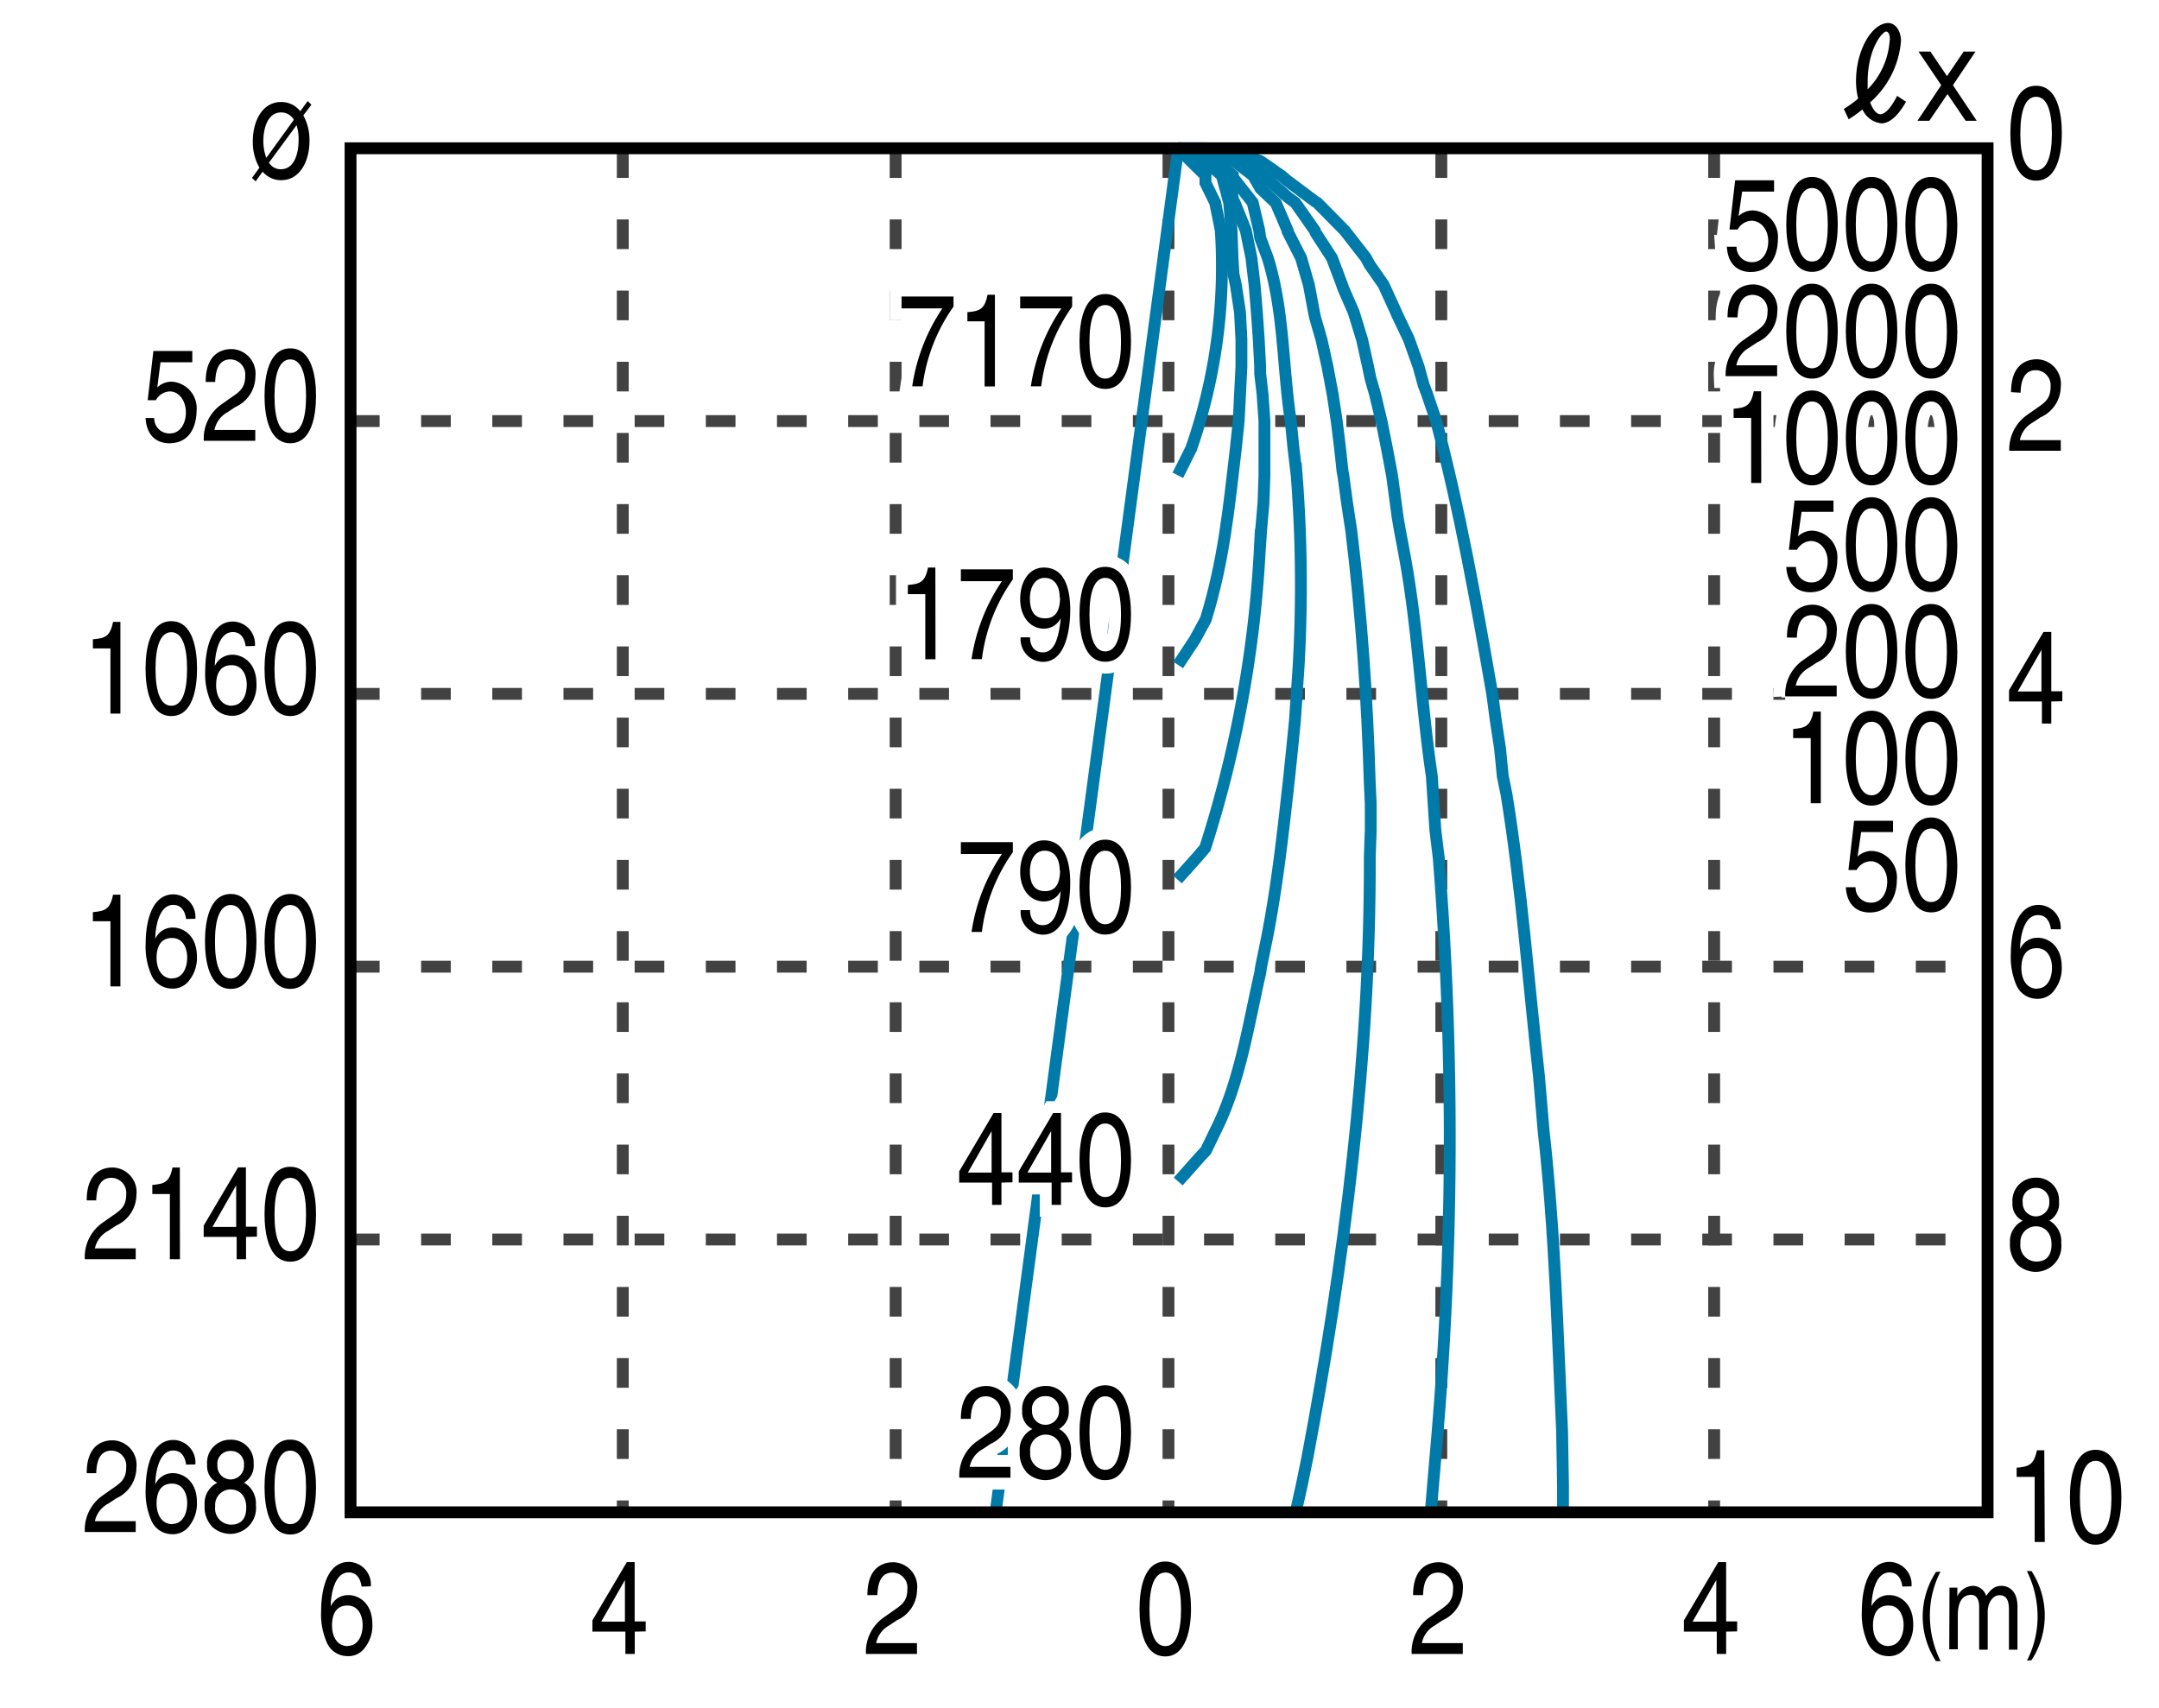<svg xmlns="http://www.w3.org/2000/svg" viewBox="0 0 182 144"><defs><style>.a{fill:#fff;}.b,.c,.d,.e{fill:none;}.b{stroke:#424242;stroke-dasharray:2.5 3.5;}.b,.c,.e{stroke-miterlimit:10;}.c{stroke:#007aa9;}.d{stroke:#fff;stroke-width:2px;}.e{stroke:#000;}</style></defs><title>e0822lw</title><rect class="a" width="182" height="144"/><line class="b" x1="29.5" y1="104.5" x2="167.5" y2="104.5"/><line class="b" x1="29.5" y1="81.5" x2="167.5" y2="81.5"/><line class="b" x1="29.5" y1="58.5" x2="167.5" y2="58.5"/><line class="b" x1="29.5" y1="35.5" x2="167.5" y2="35.5"/><line class="b" x1="52.5" y1="12.5" x2="52.5" y2="127.5"/><line class="b" x1="75.5" y1="12.5" x2="75.5" y2="127.5"/><line class="b" x1="98.5" y1="12.5" x2="98.5" y2="127.5"/><line class="b" x1="121.5" y1="12.5" x2="121.5" y2="127.5"/><line class="b" x1="144.5" y1="12.5" x2="144.5" y2="127.5"/><path class="c" d="M99.32,12.54l2.3,2.26,0,.62.82,1.67.47,2.34a46.86,46.86,0,0,1-2.49,18.38l-1.13,2.26"/><path class="c" d="M99.32,12.54l2.34,1.09L103,14.8l.62,2.29.2,2.34.08,2.3.08,1.36.2.93.35,2.3.12,2.29,0,2.3-.23,4.59-.24,2.3c-.6,5.08-1,9.43-2.53,14.41l-.9,1.67-1.44,2.18"/><path class="c" d="M99.32,12.5l2.34.58,1.95,1.72.35,2.14.12.15.94,2.34.47,2.3.27,2.29.19,2.3.16,2.29.12,2.3,0,.58.2,1.72.16,2.3,0,2.3v2.29l-.08,2.3-.2,2.3-.12,1.79a99,99,0,0,1-4.6,25l-.7.82-1.64,1.83"/><path class="c" d="M99.32,12.5l2.34.28,2.26,2,0,.16,1.68,2.14.55,2.34.08.62.63,1.68c1.4,4.47,1.25,9.2,1.95,13.78l.23,2.3.27,2.29a121.19,121.19,0,0,1,.16,16.09l-.31,4.59-.23,2.3-.24,2.34c-.52,4.65-1,9.18-1.91,13.79l-.47,2.3-.08.54c-1,4.39-1.72,9.21-3.74,13.24L101.66,97l-.51.55-1.83,2.06"/><path class="c" d="M99.32,12.5l2.34.12,2.3.9,1.68,1.29.62,1.09,1.29,1.21,1,2.34,0,.08,1.13,2.22.66,2.29.43,2.3.08.39.55,1.91.51,2.3.43,2.3.35,2.3.28,2.3.2,1.87.08.43.31,2.3.35,2.3c.86,7.07,1.35,14.18,1.56,21.3l.08,1.71V70l-.08,2.3c.06,16.67-2.16,34.21-5.26,50.59l-.47,2.3-.51,2.3"/><path class="c" d="M99.32,12.5l2.34.08L104,13l2.3,1.71.16.08,2.14,1.87.59.43,1.64,2.34.08.2,1.37,2.11.86,2.29.08.24.9,2.07.7,2.29.51,2.3.19.93.39,1.36.55,2.3.46,2.3.43,2.29.31,2.3.16,1.21.19,1.09.43,2.3c1.11,6.1,1.36,12.34,2.26,18.42L121,70l.28,2.3A300.44,300.44,0,0,1,121,122.9l-.39,4.6"/><path class="c" d="M99.32,12.5l2.34,0,2.3.24,2.3.85L108,14.8l.55.46,2.3,1.72.2.12,2.11,2.14.19.19,1.79,2.3.31.58L116.63,24l1.05,2.3.08.19,1,2.1.82,2.3.43,1.56.28.74.78,2.3c2,7.58,3.38,15.27,4.72,23l.31,2.3.35,2.3.23,2.34L127,67c1.27,7.86,1.85,15.81,2.73,23.71l.39,4.6c.95,8.47,1.17,16.83,1.56,25.31l.08,4.59v2.3"/><line class="c" x1="99.32" y1="12.5" x2="83.93" y2="127.5"/><path d="M76,25h4.38v.85a14.76,14.76,0,0,0-2.61,6.72h-.87A15.86,15.86,0,0,1,79.44,26H76Z"/><path d="M83.87,32.58H83V27.09H81.55v-.77c1-.09,1.45-.21,1.7-1.47h.62Z"/><path d="M86,25h4.38v.85a14.76,14.76,0,0,0-2.61,6.72h-.87A15.86,15.86,0,0,1,89.47,26H86Z"/><path d="M93.17,32.79c-1.82,0-2.17-2.37-2.17-4s.35-4,2.17-4,2.17,2.37,2.17,4S95,32.79,93.17,32.79Zm0-7.07c-.91,0-1.33,1.17-1.33,3.1s.42,3.1,1.33,3.1,1.33-1.17,1.33-3.1S94.08,25.72,93.17,25.72Z"/><path d="M78.86,55.58H78V50.09H76.53v-.77c1-.09,1.45-.21,1.7-1.47h.62Z"/><path d="M81,48h4.38v.85a14.76,14.76,0,0,0-2.61,6.72h-.87A15.86,15.86,0,0,1,84.46,49H81Z"/><path d="M86,50.5c0-1.41.7-2.65,2-2.65,2,0,2.22,2.33,2.22,3.59,0,.83-.12,4.36-2.3,4.36a1.91,1.91,0,0,1-1.88-2.07h.79c0,.78.42,1.27,1.07,1.27.87,0,1.33-.89,1.52-2.89l0,0A1.56,1.56,0,0,1,88,53C86.85,53,86,52,86,50.5Zm3.33-.13c0-.88-.37-1.65-1.28-1.65-.74,0-1.23.7-1.23,1.74,0,1.49.76,1.67,1.29,1.67S89.36,51.9,89.36,50.37Z"/><path d="M93.17,55.79c-1.82,0-2.17-2.37-2.17-4s.35-4,2.17-4,2.17,2.37,2.17,4S95,55.79,93.17,55.79Zm0-7.07c-.91,0-1.33,1.17-1.33,3.1s.42,3.1,1.33,3.1,1.33-1.17,1.33-3.1S94.08,48.72,93.17,48.72Z"/><path d="M81,71h4.38v.85a14.76,14.76,0,0,0-2.61,6.72h-.87A15.86,15.86,0,0,1,84.46,72H81Z"/><path d="M86,73.5c0-1.41.7-2.65,2-2.65,2,0,2.22,2.33,2.22,3.59,0,.83-.12,4.36-2.3,4.36a1.91,1.91,0,0,1-1.88-2.07h.79c0,.78.42,1.27,1.07,1.27.87,0,1.33-.89,1.52-2.89l0,0A1.56,1.56,0,0,1,88,76C86.85,76,86,75,86,73.5Zm3.33-.13c0-.88-.37-1.65-1.28-1.65-.74,0-1.23.7-1.23,1.74,0,1.49.76,1.67,1.29,1.67S89.36,74.9,89.36,73.37Z"/><path d="M93.17,78.79c-1.82,0-2.17-2.37-2.17-4s.35-4,2.17-4,2.17,2.37,2.17,4S95,78.79,93.17,78.79Zm0-7.07c-.91,0-1.33,1.17-1.33,3.1s.42,3.1,1.33,3.1,1.33-1.17,1.33-3.1S94.08,71.72,93.17,71.72Z"/><path d="M84.42,99.7v1.88h-.79V99.7H80.86v-.95l2.9-4.91h.66v5h.93v.84Zm-2.83-.84h2V95.36h0Z"/><path d="M89.44,99.7v1.88h-.79V99.7H85.88v-.95l2.9-4.91h.66v5h.93v.84Zm-2.83-.84h2V95.36h0Z"/><path d="M93.17,101.79c-1.82,0-2.17-2.37-2.17-4s.35-4,2.17-4,2.17,2.37,2.17,4S95,101.79,93.17,101.79Zm0-7.07c-.91,0-1.33,1.17-1.33,3.1s.42,3.1,1.33,3.1,1.33-1.17,1.33-3.1S94.08,94.72,93.17,94.72Z"/><path d="M81,119.62c0-2.52,1.51-2.77,2.19-2.77a2.07,2.07,0,0,1,2,2.31,2.85,2.85,0,0,1-1.7,2.58l-.66.44a2.18,2.18,0,0,0-1.09,1.49h3.44v.91H80.87a3.52,3.52,0,0,1,1.49-3.07l.84-.59c.68-.47,1.16-.79,1.16-1.8a1.27,1.27,0,0,0-1.25-1.4c-1.2,0-1.25,1.36-1.28,1.9Z"/><path d="M89.28,120.47a2,2,0,0,1,1,1.88,2.18,2.18,0,0,1-2.15,2.44,2.29,2.29,0,0,1-1.52-.59,2.43,2.43,0,0,1-.65-1.84,1.92,1.92,0,0,1,1.07-1.88,1.55,1.55,0,0,1-.86-1.51,1.94,1.94,0,0,1,1.92-2.12,1.89,1.89,0,0,1,2,2A1.66,1.66,0,0,1,89.28,120.47Zm-2.43,1.91a1.36,1.36,0,0,0,1.35,1.54c.58,0,1.27-.25,1.27-1.46,0-1-.6-1.51-1.32-1.51A1.31,1.31,0,0,0,86.84,122.38Zm2.43-3.51a1.09,1.09,0,0,0-1.18-1.16A1.07,1.07,0,0,0,87,118.93a1.12,1.12,0,0,0,1.11,1.19A1.14,1.14,0,0,0,89.27,118.87Z"/><path d="M93.17,124.79c-1.82,0-2.17-2.37-2.17-4s.35-4,2.17-4,2.17,2.37,2.17,4S95,124.79,93.17,124.79Zm0-7.07c-.91,0-1.33,1.17-1.33,3.1s.42,3.1,1.33,3.1,1.33-1.17,1.33-3.1S94.08,117.72,93.17,117.72Z"/><path class="d" d="M76,25h4.38v.85a14.76,14.76,0,0,0-2.61,6.72h-.87A15.86,15.86,0,0,1,79.44,26H76Z"/><path class="d" d="M83.87,32.58H83V27.09H81.55v-.77c1-.09,1.45-.21,1.7-1.47h.62Z"/><path class="d" d="M86,25h4.38v.85a14.76,14.76,0,0,0-2.61,6.72h-.87A15.86,15.86,0,0,1,89.47,26H86Z"/><path class="d" d="M93.17,32.79c-1.82,0-2.17-2.37-2.17-4s.35-4,2.17-4,2.17,2.37,2.17,4S95,32.79,93.17,32.79Zm0-7.07c-.91,0-1.33,1.17-1.33,3.1s.42,3.1,1.33,3.1,1.33-1.17,1.33-3.1S94.08,25.72,93.17,25.72Z"/><path class="d" d="M78.86,55.58H78V50.09H76.53v-.77c1-.09,1.45-.21,1.7-1.47h.62Z"/><path class="d" d="M81,48h4.38v.85a14.76,14.76,0,0,0-2.61,6.72h-.87A15.86,15.86,0,0,1,84.46,49H81Z"/><path class="d" d="M86,50.5c0-1.41.7-2.65,2-2.65,2,0,2.22,2.33,2.22,3.59,0,.83-.12,4.36-2.3,4.36a1.91,1.91,0,0,1-1.88-2.07h.79c0,.78.42,1.27,1.07,1.27.87,0,1.33-.89,1.52-2.89l0,0A1.56,1.56,0,0,1,88,53C86.85,53,86,52,86,50.5Zm3.33-.13c0-.88-.37-1.65-1.28-1.65-.74,0-1.23.7-1.23,1.74,0,1.49.76,1.67,1.29,1.67S89.36,51.9,89.36,50.37Z"/><path class="d" d="M93.17,55.79c-1.82,0-2.17-2.37-2.17-4s.35-4,2.17-4,2.17,2.37,2.17,4S95,55.79,93.17,55.79Zm0-7.07c-.91,0-1.33,1.17-1.33,3.1s.42,3.1,1.33,3.1,1.33-1.17,1.33-3.1S94.08,48.72,93.17,48.72Z"/><path class="d" d="M81,71h4.38v.85a14.76,14.76,0,0,0-2.61,6.72h-.87A15.86,15.86,0,0,1,84.46,72H81Z"/><path class="d" d="M86,73.5c0-1.41.7-2.65,2-2.65,2,0,2.22,2.33,2.22,3.59,0,.83-.12,4.36-2.3,4.36a1.91,1.91,0,0,1-1.88-2.07h.79c0,.78.42,1.27,1.07,1.27.87,0,1.33-.89,1.52-2.89l0,0A1.56,1.56,0,0,1,88,76C86.85,76,86,75,86,73.5Zm3.33-.13c0-.88-.37-1.65-1.28-1.65-.74,0-1.23.7-1.23,1.74,0,1.49.76,1.67,1.29,1.67S89.36,74.9,89.36,73.37Z"/><path class="d" d="M93.17,78.79c-1.82,0-2.17-2.37-2.17-4s.35-4,2.17-4,2.17,2.37,2.17,4S95,78.79,93.17,78.79Zm0-7.07c-.91,0-1.33,1.17-1.33,3.1s.42,3.1,1.33,3.1,1.33-1.17,1.33-3.1S94.08,71.72,93.17,71.72Z"/><path class="d" d="M84.42,99.7v1.88h-.79V99.7H80.86v-.95l2.9-4.91h.66v5h.93v.84Zm-2.83-.84h2V95.36h0Z"/><path class="d" d="M89.44,99.7v1.88h-.79V99.7H85.88v-.95l2.9-4.91h.66v5h.93v.84Zm-2.83-.84h2V95.36h0Z"/><path class="d" d="M93.17,101.79c-1.82,0-2.17-2.37-2.17-4s.35-4,2.17-4,2.17,2.37,2.17,4S95,101.79,93.17,101.79Zm0-7.07c-.91,0-1.33,1.17-1.33,3.1s.42,3.1,1.33,3.1,1.33-1.17,1.33-3.1S94.08,94.72,93.17,94.72Z"/><path class="d" d="M81,119.62c0-2.52,1.51-2.77,2.19-2.77a2.07,2.07,0,0,1,2,2.31,2.85,2.85,0,0,1-1.7,2.58l-.66.44a2.18,2.18,0,0,0-1.09,1.49h3.44v.91H80.87a3.52,3.52,0,0,1,1.49-3.07l.84-.59c.68-.47,1.16-.79,1.16-1.8a1.27,1.27,0,0,0-1.25-1.4c-1.2,0-1.25,1.36-1.28,1.9Z"/><path class="d" d="M89.28,120.47a2,2,0,0,1,1,1.88,2.18,2.18,0,0,1-2.15,2.44,2.29,2.29,0,0,1-1.52-.59,2.43,2.43,0,0,1-.65-1.84,1.92,1.92,0,0,1,1.07-1.88,1.55,1.55,0,0,1-.86-1.51,1.94,1.94,0,0,1,1.92-2.12,1.89,1.89,0,0,1,2,2A1.66,1.66,0,0,1,89.28,120.47Zm-2.43,1.91a1.36,1.36,0,0,0,1.35,1.54c.58,0,1.27-.25,1.27-1.46,0-1-.6-1.51-1.32-1.51A1.31,1.31,0,0,0,86.84,122.38Zm2.43-3.51a1.09,1.09,0,0,0-1.18-1.16A1.07,1.07,0,0,0,87,118.93a1.12,1.12,0,0,0,1.11,1.19A1.14,1.14,0,0,0,89.27,118.87Z"/><path class="d" d="M93.17,124.79c-1.82,0-2.17-2.37-2.17-4s.35-4,2.17-4,2.17,2.37,2.17,4S95,124.79,93.17,124.79Zm0-7.07c-.91,0-1.33,1.17-1.33,3.1s.42,3.1,1.33,3.1,1.33-1.17,1.33-3.1S94.08,117.72,93.17,117.72Z"/><path d="M76,25h4.38v.85a14.76,14.76,0,0,0-2.61,6.72h-.87A15.86,15.86,0,0,1,79.44,26H76Z"/><path d="M83.87,32.58H83V27.09H81.55v-.77c1-.09,1.45-.21,1.7-1.47h.62Z"/><path d="M86,25h4.38v.85a14.76,14.76,0,0,0-2.61,6.72h-.87A15.86,15.86,0,0,1,89.47,26H86Z"/><path d="M93.17,32.79c-1.82,0-2.17-2.37-2.17-4s.35-4,2.17-4,2.17,2.37,2.17,4S95,32.79,93.17,32.79Zm0-7.07c-.91,0-1.33,1.17-1.33,3.1s.42,3.1,1.33,3.1,1.33-1.17,1.33-3.1S94.08,25.72,93.17,25.72Z"/><path d="M78.86,55.58H78V50.09H76.53v-.77c1-.09,1.45-.21,1.7-1.47h.62Z"/><path d="M81,48h4.38v.85a14.76,14.76,0,0,0-2.61,6.72h-.87A15.86,15.86,0,0,1,84.46,49H81Z"/><path d="M86,50.5c0-1.41.7-2.65,2-2.65,2,0,2.22,2.33,2.22,3.59,0,.83-.12,4.36-2.3,4.36a1.91,1.91,0,0,1-1.88-2.07h.79c0,.78.42,1.27,1.07,1.27.87,0,1.33-.89,1.52-2.89l0,0A1.56,1.56,0,0,1,88,53C86.85,53,86,52,86,50.5Zm3.33-.13c0-.88-.37-1.65-1.28-1.65-.74,0-1.23.7-1.23,1.74,0,1.49.76,1.67,1.29,1.67S89.36,51.9,89.36,50.37Z"/><path d="M93.17,55.79c-1.82,0-2.17-2.37-2.17-4s.35-4,2.17-4,2.17,2.37,2.17,4S95,55.79,93.17,55.79Zm0-7.07c-.91,0-1.33,1.17-1.33,3.1s.42,3.1,1.33,3.1,1.33-1.17,1.33-3.1S94.08,48.72,93.17,48.72Z"/><path d="M81,71h4.38v.85a14.76,14.76,0,0,0-2.61,6.72h-.87A15.86,15.86,0,0,1,84.46,72H81Z"/><path d="M86,73.5c0-1.41.7-2.65,2-2.65,2,0,2.22,2.33,2.22,3.59,0,.83-.12,4.36-2.3,4.36a1.91,1.91,0,0,1-1.88-2.07h.79c0,.78.42,1.27,1.07,1.27.87,0,1.33-.89,1.52-2.89l0,0A1.56,1.56,0,0,1,88,76C86.85,76,86,75,86,73.5Zm3.33-.13c0-.88-.37-1.65-1.28-1.65-.74,0-1.23.7-1.23,1.74,0,1.49.76,1.67,1.29,1.67S89.36,74.9,89.36,73.37Z"/><path d="M93.17,78.79c-1.82,0-2.17-2.37-2.17-4s.35-4,2.17-4,2.17,2.37,2.17,4S95,78.79,93.17,78.79Zm0-7.07c-.91,0-1.33,1.17-1.33,3.1s.42,3.1,1.33,3.1,1.33-1.17,1.33-3.1S94.08,71.72,93.17,71.72Z"/><path d="M84.42,99.7v1.88h-.79V99.7H80.86v-.95l2.9-4.91h.66v5h.93v.84Zm-2.83-.84h2V95.36h0Z"/><path d="M89.44,99.7v1.88h-.79V99.7H85.88v-.95l2.9-4.91h.66v5h.93v.84Zm-2.83-.84h2V95.36h0Z"/><path d="M93.17,101.79c-1.82,0-2.17-2.37-2.17-4s.35-4,2.17-4,2.17,2.37,2.17,4S95,101.79,93.17,101.79Zm0-7.07c-.91,0-1.33,1.17-1.33,3.1s.42,3.1,1.33,3.1,1.33-1.17,1.33-3.1S94.08,94.72,93.17,94.72Z"/><path d="M81,119.62c0-2.52,1.51-2.77,2.19-2.77a2.07,2.07,0,0,1,2,2.31,2.85,2.85,0,0,1-1.7,2.58l-.66.44a2.18,2.18,0,0,0-1.09,1.49h3.44v.91H80.87a3.52,3.52,0,0,1,1.49-3.07l.84-.59c.68-.47,1.16-.79,1.16-1.8a1.27,1.27,0,0,0-1.25-1.4c-1.2,0-1.25,1.36-1.28,1.9Z"/><path d="M89.28,120.47a2,2,0,0,1,1,1.88,2.18,2.18,0,0,1-2.15,2.44,2.29,2.29,0,0,1-1.52-.59,2.43,2.43,0,0,1-.65-1.84,1.92,1.92,0,0,1,1.07-1.88,1.55,1.55,0,0,1-.86-1.51,1.94,1.94,0,0,1,1.92-2.12,1.89,1.89,0,0,1,2,2A1.66,1.66,0,0,1,89.28,120.47Zm-2.43,1.91a1.36,1.36,0,0,0,1.35,1.54c.58,0,1.27-.25,1.27-1.46,0-1-.6-1.51-1.32-1.51A1.31,1.31,0,0,0,86.84,122.38Zm2.43-3.51a1.09,1.09,0,0,0-1.18-1.16A1.07,1.07,0,0,0,87,118.93a1.12,1.12,0,0,0,1.11,1.19A1.14,1.14,0,0,0,89.27,118.87Z"/><path d="M93.17,124.79c-1.82,0-2.17-2.37-2.17-4s.35-4,2.17-4,2.17,2.37,2.17,4S95,124.79,93.17,124.79Zm0-7.07c-.91,0-1.33,1.17-1.33,3.1s.42,3.1,1.33,3.1,1.33-1.17,1.33-3.1S94.08,117.72,93.17,117.72Z"/><path d="M25.57,9.73a4.3,4.3,0,0,1,.52,2.15c0,1.62-.75,3.31-2.39,3.31a2,2,0,0,1-1.56-.72l-.59.82L21.24,15l.63-.86a4.38,4.38,0,0,1-.56-2.23c0-1.62.75-3.31,2.39-3.31a2,2,0,0,1,1.61.78l.63-.86.31.31Zm-.8.37a1.22,1.22,0,0,0-1.07-.62c-1.24,0-1.5,1.56-1.5,2.4a4.13,4.13,0,0,0,.25,1.43Zm-2.1,3.62a1.18,1.18,0,0,0,1,.55c1.24,0,1.5-1.56,1.5-2.4A4,4,0,0,0,25,10.55Z"/><path d="M13.26,32.66a1.73,1.73,0,0,1,1.23-.48,2.24,2.24,0,0,1,2.08,2.47c0,.86-.32,2.72-2.3,2.72-.83,0-1.89-.41-2-2.13H13a1.27,1.27,0,0,0,1.34,1.3c.82,0,1.33-.8,1.33-1.77S15.1,33,14.31,33a1.4,1.4,0,0,0-1.17.74l-.69,0,.48-4.15h3.28v.95H13.53Z"/><path d="M17.34,32.2c0-2.52,1.51-2.77,2.19-2.77a2.07,2.07,0,0,1,2,2.31,2.85,2.85,0,0,1-1.7,2.58l-.66.44a2.18,2.18,0,0,0-1.09,1.49h3.44v.91H17.18a3.52,3.52,0,0,1,1.49-3.07l.84-.59c.68-.47,1.16-.79,1.16-1.8a1.27,1.27,0,0,0-1.25-1.4c-1.2,0-1.25,1.36-1.28,1.9Z"/><path d="M24.47,37.37c-1.82,0-2.17-2.37-2.17-4s.35-4,2.17-4,2.17,2.37,2.17,4S26.29,37.37,24.47,37.37Zm0-7.07c-.91,0-1.33,1.17-1.33,3.1s.42,3.1,1.33,3.1,1.33-1.17,1.33-3.1S25.38,30.3,24.47,30.3Z"/><path d="M10.15,60.16H9.31V54.67H7.83V53.9c1-.09,1.45-.21,1.7-1.47h.62Z"/><path d="M14.44,60.37c-1.82,0-2.17-2.37-2.17-4s.35-4,2.17-4,2.17,2.37,2.17,4S16.26,60.37,14.44,60.37Zm0-7.07c-.91,0-1.33,1.17-1.33,3.1s.42,3.1,1.33,3.1,1.33-1.17,1.33-3.1S15.35,53.3,14.44,53.3Z"/><path d="M20.71,54.48c-.1-.68-.41-1.19-1.09-1.19-1.24,0-1.51,2-1.51,2.86l0,0a1.6,1.6,0,0,1,1.51-.95c.78,0,2,.61,2,2.45a3,3,0,0,1-.6,1.94,1.72,1.72,0,0,1-1.6.75,1.89,1.89,0,0,1-1.63-1.12,5.91,5.91,0,0,1-.49-2.68c0-1.69.45-4.14,2.34-4.14a1.9,1.9,0,0,1,1.85,2.06Zm-1.15,5c.76,0,1.24-.73,1.24-1.77,0-.68-.3-1.63-1.28-1.63s-1.3.77-1.3,1.68S18.63,59.5,19.55,59.5Z"/><path d="M24.47,60.37c-1.82,0-2.17-2.37-2.17-4s.35-4,2.17-4,2.17,2.37,2.17,4S26.29,60.37,24.47,60.37Zm0-7.07c-.91,0-1.33,1.17-1.33,3.1s.42,3.1,1.33,3.1,1.33-1.17,1.33-3.1S25.38,53.3,24.47,53.3Z"/><path d="M10.15,83.16H9.31V77.67H7.83V76.9c1-.09,1.45-.21,1.7-1.47h.62Z"/><path d="M15.69,77.48c-.1-.68-.41-1.19-1.09-1.19-1.24,0-1.51,2-1.51,2.86l0,0a1.6,1.6,0,0,1,1.51-.95c.78,0,2,.61,2,2.45a3,3,0,0,1-.6,1.94,1.72,1.72,0,0,1-1.6.75,1.89,1.89,0,0,1-1.63-1.12,5.91,5.91,0,0,1-.49-2.68c0-1.69.45-4.14,2.34-4.14a1.9,1.9,0,0,1,1.85,2.06Zm-1.15,5c.76,0,1.24-.73,1.24-1.77,0-.68-.3-1.63-1.28-1.63s-1.3.77-1.3,1.68S13.61,82.5,14.54,82.5Z"/><path d="M19.45,83.37c-1.82,0-2.17-2.37-2.17-4s.35-4,2.17-4,2.17,2.37,2.17,4S21.28,83.37,19.45,83.37Zm0-7.07c-.91,0-1.33,1.17-1.33,3.1s.42,3.1,1.33,3.1,1.33-1.17,1.33-3.1S20.37,76.3,19.45,76.3Z"/><path d="M24.47,83.37c-1.82,0-2.17-2.37-2.17-4s.35-4,2.17-4,2.17,2.37,2.17,4S26.29,83.37,24.47,83.37Zm0-7.07c-.91,0-1.33,1.17-1.33,3.1s.42,3.1,1.33,3.1,1.33-1.17,1.33-3.1S25.38,76.3,24.47,76.3Z"/><path d="M7.31,101.2c0-2.52,1.51-2.77,2.19-2.77a2.07,2.07,0,0,1,2,2.31,2.85,2.85,0,0,1-1.7,2.58l-.66.44A2.18,2.18,0,0,0,8,105.25h3.44v.91H7.15a3.52,3.52,0,0,1,1.49-3.07l.84-.59c.68-.47,1.16-.79,1.16-1.8a1.27,1.27,0,0,0-1.25-1.4c-1.2,0-1.25,1.36-1.28,1.9Z"/><path d="M15.17,106.16h-.85v-5.49H12.84V99.9c1-.09,1.45-.21,1.7-1.47h.62Z"/><path d="M20.74,104.28v1.88h-.79v-1.88H17.17v-.95l2.9-4.91h.66v5h.93v.84Zm-2.83-.84h2V99.93h0Z"/><path d="M24.47,106.37c-1.82,0-2.17-2.37-2.17-4s.35-4,2.17-4,2.17,2.37,2.17,4S26.29,106.37,24.47,106.37Zm0-7.07c-.91,0-1.33,1.17-1.33,3.1s.42,3.1,1.33,3.1,1.33-1.17,1.33-3.1S25.38,99.3,24.47,99.3Z"/><path d="M7.31,124.2c0-2.52,1.51-2.77,2.19-2.77a2.07,2.07,0,0,1,2,2.31,2.85,2.85,0,0,1-1.7,2.58l-.66.44A2.18,2.18,0,0,0,8,128.25h3.44v.91H7.15a3.52,3.52,0,0,1,1.49-3.07l.84-.59c.68-.47,1.16-.79,1.16-1.8a1.27,1.27,0,0,0-1.25-1.4c-1.2,0-1.25,1.36-1.28,1.9Z"/><path d="M15.69,123.48c-.1-.68-.41-1.19-1.09-1.19-1.24,0-1.51,2-1.51,2.86l0,0a1.6,1.6,0,0,1,1.51-.95c.78,0,2,.61,2,2.45a3,3,0,0,1-.6,1.94,1.72,1.72,0,0,1-1.6.75,1.89,1.89,0,0,1-1.63-1.12,5.91,5.91,0,0,1-.49-2.68c0-1.69.45-4.14,2.34-4.14a1.9,1.9,0,0,1,1.85,2.06Zm-1.15,5c.76,0,1.24-.73,1.24-1.77,0-.68-.3-1.63-1.28-1.63s-1.3.77-1.3,1.68S13.61,128.5,14.54,128.5Z"/><path d="M20.57,125a2,2,0,0,1,1,1.88,2.18,2.18,0,0,1-2.15,2.44,2.29,2.29,0,0,1-1.52-.59,2.43,2.43,0,0,1-.65-1.84,1.92,1.92,0,0,1,1.07-1.88,1.55,1.55,0,0,1-.86-1.51,1.94,1.94,0,0,1,1.92-2.12,1.89,1.89,0,0,1,2,2A1.66,1.66,0,0,1,20.57,125ZM18.14,127a1.36,1.36,0,0,0,1.35,1.54c.58,0,1.27-.25,1.27-1.46,0-1-.6-1.51-1.32-1.51A1.31,1.31,0,0,0,18.14,127Zm2.43-3.51a1.09,1.09,0,0,0-1.18-1.16,1.07,1.07,0,0,0-1.06,1.21,1.12,1.12,0,0,0,1.11,1.19A1.14,1.14,0,0,0,20.56,123.45Z"/><path d="M24.47,129.37c-1.82,0-2.17-2.37-2.17-4s.35-4,2.17-4,2.17,2.37,2.17,4S26.29,129.37,24.47,129.37Zm0-7.07c-.91,0-1.33,1.17-1.33,3.1s.42,3.1,1.33,3.1,1.33-1.17,1.33-3.1S25.38,122.3,24.47,122.3Z"/><rect class="e" x="29.55" y="12.5" width="138" height="115"/><path d="M146.56,18.22a1.73,1.73,0,0,1,1.23-.48,2.24,2.24,0,0,1,2.08,2.47c0,.86-.32,2.72-2.3,2.72-.83,0-1.89-.41-2-2.13h.82a1.27,1.27,0,0,0,1.34,1.3c.82,0,1.33-.8,1.33-1.77s-.62-1.72-1.41-1.72a1.4,1.4,0,0,0-1.17.74l-.69,0,.48-4.15h3.28v.95h-2.69Z"/><path d="M152.75,22.92c-1.82,0-2.17-2.37-2.17-4s.35-4,2.17-4,2.17,2.37,2.17,4S154.58,22.92,152.75,22.92Zm0-7.07c-.91,0-1.33,1.17-1.33,3.1s.41,3.1,1.33,3.1,1.33-1.17,1.33-3.1S153.67,15.85,152.75,15.85Z"/><path d="M157.77,22.92c-1.82,0-2.17-2.37-2.17-4s.35-4,2.17-4,2.17,2.37,2.17,4S159.59,22.92,157.77,22.92Zm0-7.07c-.91,0-1.33,1.17-1.33,3.1s.42,3.1,1.33,3.1,1.33-1.17,1.33-3.1S158.68,15.85,157.77,15.85Z"/><path d="M162.79,22.92c-1.82,0-2.17-2.37-2.17-4s.35-4,2.17-4S165,17.35,165,19,164.61,22.92,162.79,22.92Zm0-7.07c-.91,0-1.33,1.17-1.33,3.1s.42,3.1,1.33,3.1,1.33-1.17,1.33-3.1S163.7,15.85,162.79,15.85Z"/><path d="M145.63,26.75c0-2.52,1.51-2.77,2.19-2.77a2.06,2.06,0,0,1,2,2.31,2.85,2.85,0,0,1-1.7,2.58l-.66.44a2.18,2.18,0,0,0-1.09,1.49h3.44v.91h-4.34A3.52,3.52,0,0,1,147,28.65l.84-.59c.68-.47,1.16-.79,1.16-1.8a1.27,1.27,0,0,0-1.25-1.4c-1.2,0-1.25,1.36-1.28,1.9Z"/><path d="M152.75,31.92c-1.82,0-2.17-2.37-2.17-4s.35-4,2.17-4,2.17,2.37,2.17,4S154.58,31.92,152.75,31.92Zm0-7.07c-.91,0-1.33,1.17-1.33,3.1s.41,3.1,1.33,3.1,1.33-1.17,1.33-3.1S153.67,24.85,152.75,24.85Z"/><path d="M157.77,31.92c-1.82,0-2.17-2.37-2.17-4s.35-4,2.17-4,2.17,2.37,2.17,4S159.59,31.92,157.77,31.92Zm0-7.07c-.91,0-1.33,1.17-1.33,3.1s.42,3.1,1.33,3.1,1.33-1.17,1.33-3.1S158.68,24.85,157.77,24.85Z"/><path d="M162.79,31.92c-1.82,0-2.17-2.37-2.17-4s.35-4,2.17-4S165,26.35,165,28,164.61,31.92,162.79,31.92Zm0-7.07c-.91,0-1.33,1.17-1.33,3.1s.42,3.1,1.33,3.1,1.33-1.17,1.33-3.1S163.7,24.85,162.79,24.85Z"/><path d="M148.47,40.72h-.85V35.23h-1.48v-.77c1-.09,1.45-.21,1.7-1.47h.62Z"/><path d="M152.75,40.92c-1.82,0-2.17-2.37-2.17-4s.35-4,2.17-4,2.17,2.37,2.17,4S154.58,40.92,152.75,40.92Zm0-7.07c-.91,0-1.33,1.17-1.33,3.1s.41,3.1,1.33,3.1,1.33-1.17,1.33-3.1S153.67,33.85,152.75,33.85Z"/><path d="M157.77,40.92c-1.82,0-2.17-2.37-2.17-4s.35-4,2.17-4,2.17,2.37,2.17,4S159.59,40.92,157.77,40.92Zm0-7.07c-.91,0-1.33,1.17-1.33,3.1s.42,3.1,1.33,3.1,1.33-1.17,1.33-3.1S158.68,33.85,157.77,33.85Z"/><path d="M162.79,40.92c-1.82,0-2.17-2.37-2.17-4s.35-4,2.17-4S165,35.35,165,37,164.61,40.92,162.79,40.92Zm0-7.07c-.91,0-1.33,1.17-1.33,3.1s.42,3.1,1.33,3.1,1.33-1.17,1.33-3.1S163.7,33.85,162.79,33.85Z"/><path d="M151.57,45.22a1.73,1.73,0,0,1,1.23-.48,2.24,2.24,0,0,1,2.08,2.47c0,.86-.31,2.72-2.3,2.72-.83,0-1.89-.41-2-2.13h.82a1.27,1.27,0,0,0,1.34,1.3c.82,0,1.33-.8,1.33-1.77s-.62-1.72-1.41-1.72a1.4,1.4,0,0,0-1.17.74l-.69,0,.48-4.15h3.28v.95h-2.69Z"/><path d="M157.77,49.92c-1.82,0-2.17-2.37-2.17-4s.35-4,2.17-4,2.17,2.37,2.17,4S159.59,49.92,157.77,49.92Zm0-7.07c-.91,0-1.33,1.17-1.33,3.1s.42,3.1,1.33,3.1,1.33-1.17,1.33-3.1S158.68,42.85,157.77,42.85Z"/><path d="M162.79,49.92c-1.82,0-2.17-2.37-2.17-4s.35-4,2.17-4S165,44.35,165,46,164.61,49.92,162.79,49.92Zm0-7.07c-.91,0-1.33,1.17-1.33,3.1s.42,3.1,1.33,3.1,1.33-1.17,1.33-3.1S163.7,42.85,162.79,42.85Z"/><path d="M150.64,53.75c0-2.52,1.51-2.77,2.19-2.77a2.07,2.07,0,0,1,2,2.31,2.85,2.85,0,0,1-1.7,2.58l-.66.44a2.18,2.18,0,0,0-1.09,1.49h3.45v.91h-4.34A3.52,3.52,0,0,1,152,55.65l.84-.59c.68-.47,1.16-.79,1.16-1.8a1.27,1.27,0,0,0-1.25-1.4c-1.2,0-1.25,1.36-1.28,1.9Z"/><path d="M157.77,58.92c-1.82,0-2.17-2.37-2.17-4s.35-4,2.17-4,2.17,2.37,2.17,4S159.59,58.92,157.77,58.92Zm0-7.07c-.91,0-1.33,1.17-1.33,3.1s.42,3.1,1.33,3.1,1.33-1.17,1.33-3.1S158.68,51.85,157.77,51.85Z"/><path d="M162.79,58.92c-1.82,0-2.17-2.37-2.17-4s.35-4,2.17-4S165,53.35,165,55,164.61,58.92,162.79,58.92Zm0-7.07c-.91,0-1.33,1.17-1.33,3.1s.42,3.1,1.33,3.1,1.33-1.17,1.33-3.1S163.7,51.85,162.79,51.85Z"/><path d="M153.49,67.72h-.85V62.23h-1.48v-.77c1-.09,1.45-.21,1.71-1.47h.62Z"/><path d="M157.77,67.92c-1.82,0-2.17-2.37-2.17-4s.35-4,2.17-4,2.17,2.37,2.17,4S159.59,67.92,157.77,67.92Zm0-7.07c-.91,0-1.33,1.17-1.33,3.1s.42,3.1,1.33,3.1,1.33-1.17,1.33-3.1S158.68,60.85,157.77,60.85Z"/><path d="M162.79,67.92c-1.82,0-2.17-2.37-2.17-4s.35-4,2.17-4S165,62.35,165,64,164.61,67.92,162.79,67.92Zm0-7.07c-.91,0-1.33,1.17-1.33,3.1s.42,3.1,1.33,3.1,1.33-1.17,1.33-3.1S163.7,60.85,162.79,60.85Z"/><path d="M156.59,72.22a1.73,1.73,0,0,1,1.23-.48,2.24,2.24,0,0,1,2.08,2.47c0,.86-.32,2.72-2.3,2.72-.83,0-1.89-.41-2-2.13h.82a1.27,1.27,0,0,0,1.34,1.3c.82,0,1.33-.8,1.33-1.77s-.62-1.72-1.41-1.72a1.4,1.4,0,0,0-1.17.74l-.69,0,.48-4.15h3.28v.95h-2.69Z"/><path d="M162.79,76.92c-1.82,0-2.17-2.37-2.17-4s.35-4,2.17-4S165,71.35,165,73,164.61,76.92,162.79,76.92Zm0-7.07c-.91,0-1.33,1.17-1.33,3.1s.42,3.1,1.33,3.1,1.33-1.17,1.33-3.1S163.7,69.85,162.79,69.85Z"/><path class="d" d="M146.56,18.22a1.73,1.73,0,0,1,1.23-.48,2.24,2.24,0,0,1,2.08,2.47c0,.86-.32,2.72-2.3,2.72-.83,0-1.89-.41-2-2.13h.82a1.27,1.27,0,0,0,1.34,1.3c.82,0,1.33-.8,1.33-1.77s-.62-1.72-1.41-1.72a1.4,1.4,0,0,0-1.17.74l-.69,0,.48-4.15h3.28v.95h-2.69Z"/><path class="d" d="M152.75,22.92c-1.82,0-2.17-2.37-2.17-4s.35-4,2.17-4,2.17,2.37,2.17,4S154.58,22.92,152.75,22.92Zm0-7.07c-.91,0-1.33,1.17-1.33,3.1s.41,3.1,1.33,3.1,1.33-1.17,1.33-3.1S153.67,15.85,152.75,15.85Z"/><path class="d" d="M157.77,22.92c-1.82,0-2.17-2.37-2.17-4s.35-4,2.17-4,2.17,2.37,2.17,4S159.59,22.92,157.77,22.92Zm0-7.07c-.91,0-1.33,1.17-1.33,3.1s.42,3.1,1.33,3.1,1.33-1.17,1.33-3.1S158.68,15.85,157.77,15.85Z"/><path class="d" d="M162.79,22.92c-1.82,0-2.17-2.37-2.17-4s.35-4,2.17-4S165,17.35,165,19,164.61,22.92,162.79,22.92Zm0-7.07c-.91,0-1.33,1.17-1.33,3.1s.42,3.1,1.33,3.1,1.33-1.17,1.33-3.1S163.7,15.85,162.79,15.85Z"/><path class="d" d="M145.63,26.75c0-2.52,1.51-2.77,2.19-2.77a2.06,2.06,0,0,1,2,2.31,2.85,2.85,0,0,1-1.7,2.58l-.66.44a2.18,2.18,0,0,0-1.09,1.49h3.44v.91h-4.34A3.52,3.52,0,0,1,147,28.65l.84-.59c.68-.47,1.16-.79,1.16-1.8a1.27,1.27,0,0,0-1.25-1.4c-1.2,0-1.25,1.36-1.28,1.9Z"/><path class="d" d="M152.75,31.92c-1.82,0-2.17-2.37-2.17-4s.35-4,2.17-4,2.17,2.37,2.17,4S154.58,31.92,152.75,31.92Zm0-7.07c-.91,0-1.33,1.17-1.33,3.1s.41,3.1,1.33,3.1,1.33-1.17,1.33-3.1S153.67,24.85,152.75,24.85Z"/><path class="d" d="M157.77,31.92c-1.82,0-2.17-2.37-2.17-4s.35-4,2.17-4,2.17,2.37,2.17,4S159.59,31.92,157.77,31.92Zm0-7.07c-.91,0-1.33,1.17-1.33,3.1s.42,3.1,1.33,3.1,1.33-1.17,1.33-3.1S158.68,24.85,157.77,24.85Z"/><path class="d" d="M162.79,31.92c-1.82,0-2.17-2.37-2.17-4s.35-4,2.17-4S165,26.35,165,28,164.61,31.92,162.79,31.92Zm0-7.07c-.91,0-1.33,1.17-1.33,3.1s.42,3.1,1.33,3.1,1.33-1.17,1.33-3.1S163.7,24.85,162.79,24.85Z"/><path class="d" d="M148.47,40.72h-.85V35.23h-1.48v-.77c1-.09,1.45-.21,1.7-1.47h.62Z"/><path class="d" d="M152.75,40.92c-1.82,0-2.17-2.37-2.17-4s.35-4,2.17-4,2.17,2.37,2.17,4S154.58,40.92,152.75,40.92Zm0-7.07c-.91,0-1.33,1.17-1.33,3.1s.41,3.1,1.33,3.1,1.33-1.17,1.33-3.1S153.67,33.85,152.75,33.85Z"/><path class="d" d="M157.77,40.92c-1.82,0-2.17-2.37-2.17-4s.35-4,2.17-4,2.17,2.37,2.17,4S159.59,40.92,157.77,40.92Zm0-7.07c-.91,0-1.33,1.17-1.33,3.1s.42,3.1,1.33,3.1,1.33-1.17,1.33-3.1S158.68,33.85,157.77,33.85Z"/><path class="d" d="M162.79,40.92c-1.82,0-2.17-2.37-2.17-4s.35-4,2.17-4S165,35.35,165,37,164.61,40.92,162.79,40.92Zm0-7.07c-.91,0-1.33,1.17-1.33,3.1s.42,3.1,1.33,3.1,1.33-1.17,1.33-3.1S163.7,33.85,162.79,33.85Z"/><path class="d" d="M151.57,45.22a1.73,1.73,0,0,1,1.23-.48,2.24,2.24,0,0,1,2.08,2.47c0,.86-.31,2.72-2.3,2.72-.83,0-1.89-.41-2-2.13h.82a1.27,1.27,0,0,0,1.34,1.3c.82,0,1.33-.8,1.33-1.77s-.62-1.72-1.41-1.72a1.4,1.4,0,0,0-1.17.74l-.69,0,.48-4.15h3.28v.95h-2.69Z"/><path class="d" d="M157.77,49.92c-1.82,0-2.17-2.37-2.17-4s.35-4,2.17-4,2.17,2.37,2.17,4S159.59,49.92,157.77,49.92Zm0-7.07c-.91,0-1.33,1.17-1.33,3.1s.42,3.1,1.33,3.1,1.33-1.17,1.33-3.1S158.68,42.85,157.77,42.85Z"/><path class="d" d="M162.79,49.92c-1.82,0-2.17-2.37-2.17-4s.35-4,2.17-4S165,44.35,165,46,164.61,49.92,162.79,49.92Zm0-7.07c-.91,0-1.33,1.17-1.33,3.1s.42,3.1,1.33,3.1,1.33-1.17,1.33-3.1S163.7,42.85,162.79,42.85Z"/><path class="d" d="M150.64,53.75c0-2.52,1.51-2.77,2.19-2.77a2.07,2.07,0,0,1,2,2.31,2.85,2.85,0,0,1-1.7,2.58l-.66.44a2.18,2.18,0,0,0-1.09,1.49h3.45v.91h-4.34A3.52,3.52,0,0,1,152,55.65l.84-.59c.68-.47,1.16-.79,1.16-1.8a1.27,1.27,0,0,0-1.25-1.4c-1.2,0-1.25,1.36-1.28,1.9Z"/><path class="d" d="M157.77,58.92c-1.82,0-2.17-2.37-2.17-4s.35-4,2.17-4,2.17,2.37,2.17,4S159.59,58.92,157.77,58.92Zm0-7.07c-.91,0-1.33,1.17-1.33,3.1s.42,3.1,1.33,3.1,1.33-1.17,1.33-3.1S158.68,51.85,157.77,51.85Z"/><path class="d" d="M162.79,58.92c-1.82,0-2.17-2.37-2.17-4s.35-4,2.17-4S165,53.35,165,55,164.61,58.92,162.79,58.92Zm0-7.07c-.91,0-1.33,1.17-1.33,3.1s.42,3.1,1.33,3.1,1.33-1.17,1.33-3.1S163.7,51.85,162.79,51.85Z"/><path class="d" d="M153.49,67.72h-.85V62.23h-1.48v-.77c1-.09,1.45-.21,1.71-1.47h.62Z"/><path class="d" d="M157.77,67.92c-1.82,0-2.17-2.37-2.17-4s.35-4,2.17-4,2.17,2.37,2.17,4S159.59,67.92,157.77,67.92Zm0-7.07c-.91,0-1.33,1.17-1.33,3.1s.42,3.1,1.33,3.1,1.33-1.17,1.33-3.1S158.68,60.85,157.77,60.85Z"/><path class="d" d="M162.79,67.92c-1.82,0-2.17-2.37-2.17-4s.35-4,2.17-4S165,62.35,165,64,164.61,67.92,162.79,67.92Zm0-7.07c-.91,0-1.33,1.17-1.33,3.1s.42,3.1,1.33,3.1,1.33-1.17,1.33-3.1S163.7,60.85,162.79,60.85Z"/><path class="d" d="M156.59,72.22a1.73,1.73,0,0,1,1.23-.48,2.24,2.24,0,0,1,2.08,2.47c0,.86-.32,2.72-2.3,2.72-.83,0-1.89-.41-2-2.13h.82a1.27,1.27,0,0,0,1.34,1.3c.82,0,1.33-.8,1.33-1.77s-.62-1.72-1.41-1.72a1.4,1.4,0,0,0-1.17.74l-.69,0,.48-4.15h3.28v.95h-2.69Z"/><path class="d" d="M162.79,76.92c-1.82,0-2.17-2.37-2.17-4s.35-4,2.17-4S165,71.35,165,73,164.61,76.92,162.79,76.92Zm0-7.07c-.91,0-1.33,1.17-1.33,3.1s.42,3.1,1.33,3.1,1.33-1.17,1.33-3.1S163.7,69.85,162.79,69.85Z"/><path d="M146.56,18.22a1.73,1.73,0,0,1,1.23-.48,2.24,2.24,0,0,1,2.08,2.47c0,.86-.32,2.72-2.3,2.72-.83,0-1.89-.41-2-2.13h.82a1.27,1.27,0,0,0,1.34,1.3c.82,0,1.33-.8,1.33-1.77s-.62-1.72-1.41-1.72a1.4,1.4,0,0,0-1.17.74l-.69,0,.48-4.15h3.28v.95h-2.69Z"/><path d="M152.75,22.92c-1.82,0-2.17-2.37-2.17-4s.35-4,2.17-4,2.17,2.37,2.17,4S154.58,22.92,152.75,22.92Zm0-7.07c-.91,0-1.33,1.17-1.33,3.1s.41,3.1,1.33,3.1,1.33-1.17,1.33-3.1S153.67,15.85,152.75,15.85Z"/><path d="M157.77,22.92c-1.82,0-2.17-2.37-2.17-4s.35-4,2.17-4,2.17,2.37,2.17,4S159.59,22.92,157.77,22.92Zm0-7.07c-.91,0-1.33,1.17-1.33,3.1s.42,3.1,1.33,3.1,1.33-1.17,1.33-3.1S158.68,15.85,157.77,15.85Z"/><path d="M162.79,22.92c-1.82,0-2.17-2.37-2.17-4s.35-4,2.17-4S165,17.35,165,19,164.61,22.92,162.79,22.92Zm0-7.07c-.91,0-1.33,1.17-1.33,3.1s.42,3.1,1.33,3.1,1.33-1.17,1.33-3.1S163.7,15.85,162.79,15.85Z"/><path d="M145.63,26.75c0-2.52,1.51-2.77,2.19-2.77a2.06,2.06,0,0,1,2,2.31,2.85,2.85,0,0,1-1.7,2.58l-.66.44a2.18,2.18,0,0,0-1.09,1.49h3.44v.91h-4.34A3.52,3.52,0,0,1,147,28.65l.84-.59c.68-.47,1.16-.79,1.16-1.8a1.27,1.27,0,0,0-1.25-1.4c-1.2,0-1.25,1.36-1.28,1.9Z"/><path d="M152.75,31.92c-1.82,0-2.17-2.37-2.17-4s.35-4,2.17-4,2.17,2.37,2.17,4S154.58,31.92,152.75,31.92Zm0-7.07c-.91,0-1.33,1.17-1.33,3.1s.41,3.1,1.33,3.1,1.33-1.17,1.33-3.1S153.67,24.85,152.75,24.85Z"/><path d="M157.77,31.92c-1.82,0-2.17-2.37-2.17-4s.35-4,2.17-4,2.17,2.37,2.17,4S159.59,31.92,157.77,31.92Zm0-7.07c-.91,0-1.33,1.17-1.33,3.1s.42,3.1,1.33,3.1,1.33-1.17,1.33-3.1S158.68,24.85,157.77,24.85Z"/><path d="M162.79,31.92c-1.82,0-2.17-2.37-2.17-4s.35-4,2.17-4S165,26.35,165,28,164.61,31.92,162.79,31.92Zm0-7.07c-.91,0-1.33,1.17-1.33,3.1s.42,3.1,1.33,3.1,1.33-1.17,1.33-3.1S163.7,24.85,162.79,24.85Z"/><path d="M148.47,40.72h-.85V35.23h-1.48v-.77c1-.09,1.45-.21,1.7-1.47h.62Z"/><path d="M152.75,40.92c-1.82,0-2.17-2.37-2.17-4s.35-4,2.17-4,2.17,2.37,2.17,4S154.58,40.92,152.75,40.92Zm0-7.07c-.91,0-1.33,1.17-1.33,3.1s.41,3.1,1.33,3.1,1.33-1.17,1.33-3.1S153.67,33.85,152.75,33.85Z"/><path d="M157.77,40.92c-1.82,0-2.17-2.37-2.17-4s.35-4,2.17-4,2.17,2.37,2.17,4S159.59,40.92,157.77,40.92Zm0-7.07c-.91,0-1.33,1.17-1.33,3.1s.42,3.1,1.33,3.1,1.33-1.17,1.33-3.1S158.68,33.85,157.77,33.85Z"/><path d="M162.79,40.92c-1.82,0-2.17-2.37-2.17-4s.35-4,2.17-4S165,35.35,165,37,164.61,40.92,162.79,40.92Zm0-7.07c-.91,0-1.33,1.17-1.33,3.1s.42,3.1,1.33,3.1,1.33-1.17,1.33-3.1S163.7,33.85,162.79,33.85Z"/><path d="M151.57,45.22a1.73,1.73,0,0,1,1.23-.48,2.24,2.24,0,0,1,2.08,2.47c0,.86-.31,2.72-2.3,2.72-.83,0-1.89-.41-2-2.13h.82a1.27,1.27,0,0,0,1.34,1.3c.82,0,1.33-.8,1.33-1.77s-.62-1.72-1.41-1.72a1.4,1.4,0,0,0-1.17.74l-.69,0,.48-4.15h3.28v.95h-2.69Z"/><path d="M157.77,49.92c-1.82,0-2.17-2.37-2.17-4s.35-4,2.17-4,2.17,2.37,2.17,4S159.59,49.92,157.77,49.92Zm0-7.07c-.91,0-1.33,1.17-1.33,3.1s.42,3.1,1.33,3.1,1.33-1.17,1.33-3.1S158.68,42.85,157.77,42.85Z"/><path d="M162.79,49.92c-1.82,0-2.17-2.37-2.17-4s.35-4,2.17-4S165,44.35,165,46,164.61,49.92,162.79,49.92Zm0-7.07c-.91,0-1.33,1.17-1.33,3.1s.42,3.1,1.33,3.1,1.33-1.17,1.33-3.1S163.7,42.85,162.79,42.85Z"/><path d="M150.64,53.75c0-2.52,1.51-2.77,2.19-2.77a2.07,2.07,0,0,1,2,2.31,2.85,2.85,0,0,1-1.7,2.58l-.66.44a2.18,2.18,0,0,0-1.09,1.49h3.45v.91h-4.34A3.52,3.52,0,0,1,152,55.65l.84-.59c.68-.47,1.16-.79,1.16-1.8a1.27,1.27,0,0,0-1.25-1.4c-1.2,0-1.25,1.36-1.28,1.9Z"/><path d="M157.77,58.92c-1.82,0-2.17-2.37-2.17-4s.35-4,2.17-4,2.17,2.37,2.17,4S159.59,58.92,157.77,58.92Zm0-7.07c-.91,0-1.33,1.17-1.33,3.1s.42,3.1,1.33,3.1,1.33-1.17,1.33-3.1S158.68,51.85,157.77,51.85Z"/><path d="M162.79,58.92c-1.82,0-2.17-2.37-2.17-4s.35-4,2.17-4S165,53.35,165,55,164.61,58.92,162.79,58.92Zm0-7.07c-.91,0-1.33,1.17-1.33,3.1s.42,3.1,1.33,3.1,1.33-1.17,1.33-3.1S163.7,51.85,162.79,51.85Z"/><path d="M153.49,67.72h-.85V62.23h-1.48v-.77c1-.09,1.45-.21,1.71-1.47h.62Z"/><path d="M157.77,67.92c-1.82,0-2.17-2.37-2.17-4s.35-4,2.17-4,2.17,2.37,2.17,4S159.59,67.92,157.77,67.92Zm0-7.07c-.91,0-1.33,1.17-1.33,3.1s.42,3.1,1.33,3.1,1.33-1.17,1.33-3.1S158.68,60.85,157.77,60.85Z"/><path d="M162.79,67.92c-1.82,0-2.17-2.37-2.17-4s.35-4,2.17-4S165,62.35,165,64,164.61,67.92,162.79,67.92Zm0-7.07c-.91,0-1.33,1.17-1.33,3.1s.42,3.1,1.33,3.1,1.33-1.17,1.33-3.1S163.7,60.85,162.79,60.85Z"/><path d="M156.59,72.22a1.73,1.73,0,0,1,1.23-.48,2.24,2.24,0,0,1,2.08,2.47c0,.86-.32,2.72-2.3,2.72-.83,0-1.89-.41-2-2.13h.82a1.27,1.27,0,0,0,1.34,1.3c.82,0,1.33-.8,1.33-1.77s-.62-1.72-1.41-1.72a1.4,1.4,0,0,0-1.17.74l-.69,0,.48-4.15h3.28v.95h-2.69Z"/><path d="M162.79,76.92c-1.82,0-2.17-2.37-2.17-4s.35-4,2.17-4S165,71.35,165,73,164.61,76.92,162.79,76.92Zm0-7.07c-.91,0-1.33,1.17-1.33,3.1s.42,3.1,1.33,3.1,1.33-1.17,1.33-3.1S163.7,69.85,162.79,69.85Z"/><path d="M171.64,15.23c-1.82,0-2.17-2.37-2.17-4s.35-4,2.17-4,2.17,2.37,2.17,4S173.46,15.23,171.64,15.23Zm0-7.07c-.91,0-1.33,1.17-1.33,3.1s.42,3.1,1.33,3.1,1.33-1.17,1.33-3.1S172.55,8.16,171.64,8.16Z"/><path d="M169.53,33.06c0-2.52,1.51-2.77,2.19-2.77a2.07,2.07,0,0,1,2,2.31,2.85,2.85,0,0,1-1.7,2.58l-.66.44a2.18,2.18,0,0,0-1.09,1.49h3.45V38h-4.34A3.52,3.52,0,0,1,170.86,35l.84-.59c.68-.47,1.16-.79,1.16-1.8a1.27,1.27,0,0,0-1.25-1.4c-1.2,0-1.25,1.36-1.28,1.9Z"/><path d="M172.92,59.14V61h-.79V59.14h-2.77v-.95l2.9-4.91h.66v5h.93v.84Zm-2.83-.84h2V54.79h0Z"/><path d="M172.89,78.34c-.1-.68-.41-1.19-1.09-1.19-1.25,0-1.51,2-1.51,2.86l0,0a1.6,1.6,0,0,1,1.51-.95c.78,0,2,.61,2,2.45a3,3,0,0,1-.6,1.94,1.72,1.72,0,0,1-1.61.75A1.89,1.89,0,0,1,170,83.11a5.91,5.91,0,0,1-.49-2.68c0-1.69.45-4.14,2.35-4.14a1.9,1.9,0,0,1,1.85,2.06Zm-1.15,5c.76,0,1.24-.73,1.24-1.77,0-.68-.3-1.63-1.28-1.63s-1.3.77-1.3,1.68S170.81,83.36,171.74,83.36Z"/><path d="M172.76,102.91a2,2,0,0,1,1,1.88,2.18,2.18,0,0,1-2.15,2.44,2.28,2.28,0,0,1-1.52-.59,2.43,2.43,0,0,1-.65-1.84,1.92,1.92,0,0,1,1.07-1.88,1.55,1.55,0,0,1-.86-1.51,1.94,1.94,0,0,1,1.92-2.12,1.89,1.89,0,0,1,2,2A1.66,1.66,0,0,1,172.76,102.91Zm-2.44,1.91a1.36,1.36,0,0,0,1.35,1.54c.58,0,1.27-.25,1.27-1.46,0-1-.6-1.51-1.32-1.51A1.31,1.31,0,0,0,170.32,104.82Zm2.43-3.51a1.09,1.09,0,0,0-1.18-1.16,1.07,1.07,0,0,0-1.06,1.21,1.12,1.12,0,0,0,1.11,1.19A1.14,1.14,0,0,0,172.75,101.31Z"/><path d="M172.37,130h-.85v-5.49H170v-.77c1-.09,1.45-.21,1.71-1.47h.62Z"/><path d="M176.66,130.23c-1.82,0-2.17-2.37-2.17-4s.35-4,2.17-4,2.17,2.37,2.17,4S178.48,130.23,176.66,130.23Zm0-7.07c-.91,0-1.33,1.17-1.33,3.1s.42,3.1,1.33,3.1,1.33-1.17,1.33-3.1S177.57,123.16,176.66,123.16Z"/><path d="M30.48,133.76c-.1-.68-.41-1.19-1.09-1.19-1.24,0-1.51,2-1.51,2.86l0,0a1.6,1.6,0,0,1,1.51-.95c.78,0,2,.61,2,2.45a3,3,0,0,1-.6,1.94,1.72,1.72,0,0,1-1.6.75,1.89,1.89,0,0,1-1.63-1.12,5.91,5.91,0,0,1-.49-2.68c0-1.69.45-4.14,2.34-4.14a1.9,1.9,0,0,1,1.85,2.06Zm-1.15,5c.76,0,1.24-.73,1.24-1.77,0-.68-.3-1.63-1.28-1.63s-1.3.77-1.3,1.68S28.4,138.78,29.32,138.78Z"/><path d="M53.51,137.56v1.88h-.79v-1.88H49.94v-.95l2.9-4.91h.66v5h.93v.84Zm-2.83-.84h2v-3.51h0Z"/><path d="M73.12,134.48c0-2.52,1.51-2.77,2.19-2.77a2.07,2.07,0,0,1,2,2.31,2.85,2.85,0,0,1-1.7,2.58l-.66.44a2.18,2.18,0,0,0-1.09,1.49h3.44v.91H73a3.52,3.52,0,0,1,1.49-3.07l.84-.59c.68-.47,1.16-.79,1.16-1.8a1.27,1.27,0,0,0-1.25-1.4c-1.2,0-1.25,1.36-1.28,1.9Z"/><path d="M98.23,139.65c-1.82,0-2.17-2.37-2.17-4s.35-4,2.17-4,2.17,2.37,2.17,4S100,139.65,98.23,139.65Zm0-7.07c-.91,0-1.33,1.17-1.33,3.1s.42,3.1,1.33,3.1,1.33-1.17,1.33-3.1S99.14,132.57,98.23,132.57Z"/><path d="M119.12,134.48c0-2.52,1.51-2.77,2.19-2.77a2.07,2.07,0,0,1,2,2.31,2.85,2.85,0,0,1-1.7,2.58l-.66.44a2.18,2.18,0,0,0-1.09,1.49h3.45v.91H119a3.52,3.52,0,0,1,1.49-3.07l.84-.59c.68-.47,1.16-.79,1.16-1.8a1.27,1.27,0,0,0-1.25-1.4c-1.2,0-1.25,1.36-1.28,1.9Z"/><path d="M145.51,137.56v1.88h-.79v-1.88h-2.77v-.95l2.9-4.91h.66v5h.93v.84Zm-2.83-.84h2v-3.51h0Z"/><path d="M160.37,133.76c-.1-.68-.41-1.19-1.09-1.19-1.25,0-1.51,2-1.51,2.86l0,0a1.59,1.59,0,0,1,1.51-.95c.78,0,2,.61,2,2.45a3,3,0,0,1-.61,1.94,1.71,1.71,0,0,1-1.6.75,1.89,1.89,0,0,1-1.63-1.12,5.91,5.91,0,0,1-.49-2.68c0-1.69.45-4.14,2.34-4.14a1.9,1.9,0,0,1,1.85,2.06Zm-1.15,5c.76,0,1.25-.73,1.25-1.77,0-.68-.3-1.63-1.28-1.63s-1.3.77-1.3,1.68S158.29,138.78,159.22,138.78Z"/><path d="M163.58,132.5a8.1,8.1,0,0,0-.89,4,8.63,8.63,0,0,0,.9,3.55h-.39a6.87,6.87,0,0,1,0-7.52Z"/><path d="M164.34,133.85H165v.74h0a1.5,1.5,0,0,1,1.29-.89,1.18,1.18,0,0,1,1.14.85c.36-.49.65-.85,1.31-.85.46,0,1.33.29,1.33,1.76v3.62h-.72V135.7c0-.72-.18-1.21-.79-1.21s-1,.7-1,1.4v3.19h-.72v-3.62c0-.44-.14-1-.67-1s-1.13.32-1.13,1.74v2.85h-.72Z"/><path d="M170.87,140a8.11,8.11,0,0,0,.89-4,8.62,8.62,0,0,0-.9-3.55h.39a6.87,6.87,0,0,1,0,7.52Z"/><path d="M158.6,10.4A2,2,0,0,1,157,9.23a12.26,12.26,0,0,1-1.16.83l-.41-.88a8.65,8.65,0,0,0,1.21-.87,5.85,5.85,0,0,1-.18-1.5c0-2.56,1.33-4.87,2.73-4.87.54,0,1.06.6,1.06,1.51a7.7,7.7,0,0,1-2.6,5.18c.26.69.58,1,.85,1,.61,0,1.21-1.14,1.43-1.55l.74.5C160.25,9.35,159.48,10.4,158.6,10.4ZM159,2.66c-.3,0-1.56,1.41-1.56,4.26,0,.3,0,.46,0,.61a6.45,6.45,0,0,0,1.85-4.06C159.35,3.3,159.3,2.66,159,2.66Z"/><path d="M165.7,10.18l-1.53-2.25-1.53,2.25h-1l2-3-1.91-2.83h1l1.4,2.07,1.4-2.07h1l-1.9,2.83,2,3Z"/></svg>